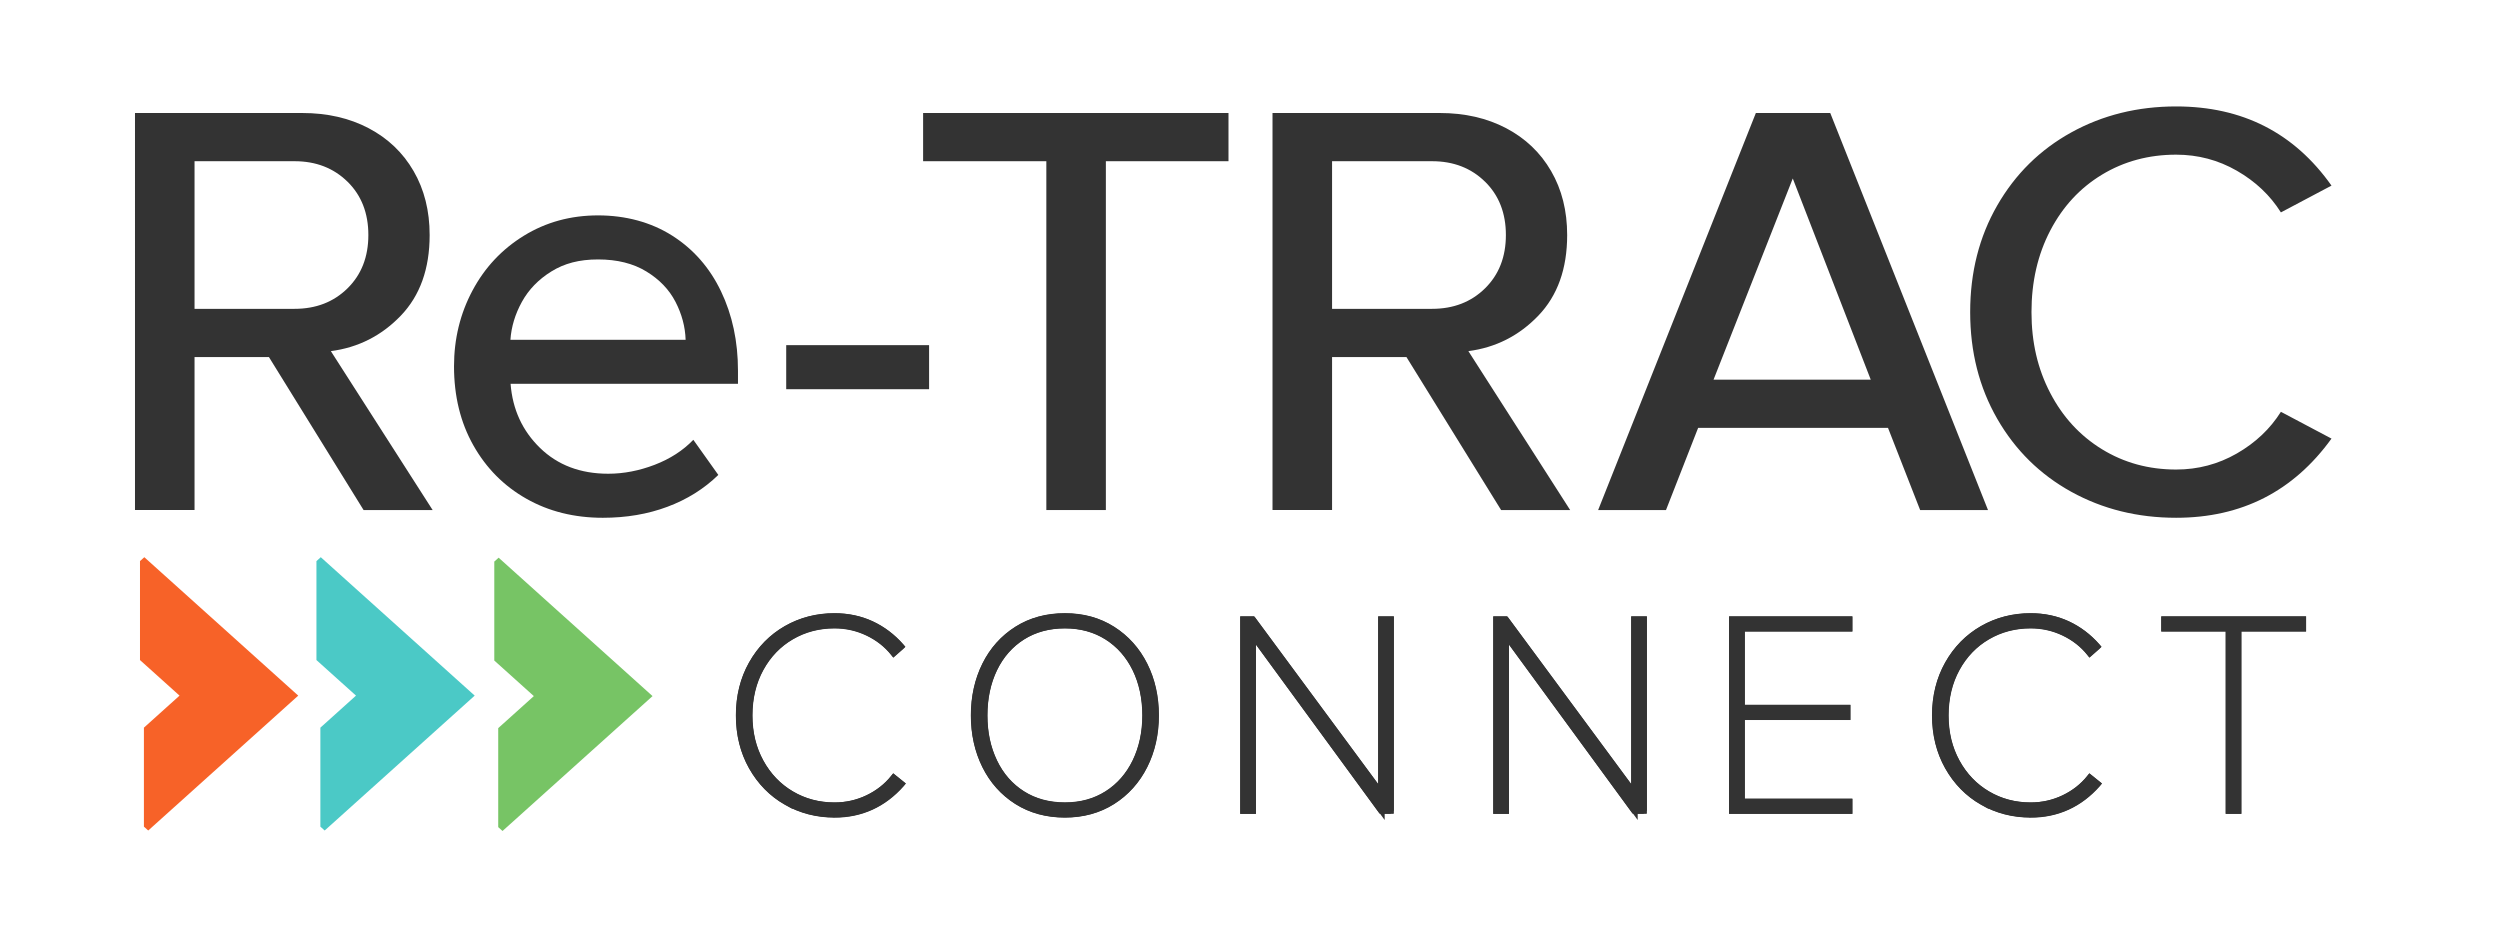 <?xml version="1.0" encoding="UTF-8"?>
<svg id="Layer_1" data-name="Layer 1" xmlns="http://www.w3.org/2000/svg" viewBox="0 0 795.08 300.03">
  <defs>
    <style>
      .cls-1 {
        fill: #4bc9c6;
      }

      .cls-2 {
        stroke: #333;
        stroke-miterlimit: 10;
        stroke-width: 2px;
      }

      .cls-2, .cls-3 {
        fill: #333;
      }

      .cls-4 {
        fill: #f76228;
      }

      .cls-5 {
        fill: #77c465;
      }
    </style>
  </defs>
  <path class="cls-3" d="M85.53,113.55h-23.66v48.65h-18.94V35.94h53.2c7.95,0,14.98,1.61,21.11,4.83,6.12,3.22,10.89,7.76,14.29,13.63,3.41,5.87,5.11,12.65,5.11,20.35,0,10.73-3.06,19.28-9.18,25.65-6.13,6.38-13.54,10.13-22.24,11.27l32.37,50.54h-21.96l-30.1-48.65Zm24.99-55.76c-4.42-4.34-10.03-6.52-16.85-6.52h-31.8v46.95h31.8c6.82,0,12.43-2.17,16.85-6.52,4.42-4.35,6.63-10,6.63-16.96s-2.21-12.61-6.63-16.96Z"/>
  <path class="cls-3" d="M150.27,92.4c3.91-7.33,9.37-13.15,16.37-17.45,7.01-4.3,14.86-6.45,23.57-6.45s16.81,2.15,23.57,6.44c6.75,4.29,11.92,10.19,15.52,17.7,3.6,7.51,5.4,15.93,5.4,25.27v4.16h-72.32c.63,8.13,3.75,14.93,9.37,20.39,5.61,5.46,12.84,8.2,21.68,8.2,4.92,0,9.84-.95,14.77-2.84,4.92-1.89,9.02-4.54,12.3-7.95l7.95,11.17c-4.54,4.42-9.94,7.8-16.19,10.13-6.25,2.34-13.09,3.5-20.54,3.5-9.08,0-17.2-2.02-24.33-6.07-7.13-4.04-12.75-9.7-16.85-16.97-4.1-7.27-6.15-15.65-6.15-25.13,0-8.73,1.96-16.76,5.87-24.09Zm25.08-6.07c-4.1,2.54-7.22,5.77-9.37,9.67-2.15,3.9-3.37,7.93-3.65,12.07h55.72c-.13-4.14-1.2-8.16-3.22-12.07-2.02-3.91-5.11-7.13-9.28-9.67-4.16-2.54-9.28-3.82-15.33-3.82s-10.76,1.27-14.86,3.82Z"/>
  <path class="cls-3" d="M250.04,109.77h45.44v14.01h-45.44v-14.01Z"/>
  <path class="cls-3" d="M332.77,51.27h-39.19v-15.33h97.12v15.33h-39v110.94h-18.93V51.27Z"/>
  <path class="cls-3" d="M447.3,113.55h-23.66v48.65h-18.94V35.94h53.2c7.95,0,14.98,1.61,21.11,4.83,6.12,3.22,10.89,7.76,14.29,13.63,3.41,5.87,5.11,12.65,5.11,20.35,0,10.73-3.06,19.28-9.18,25.65-6.13,6.38-13.54,10.13-22.24,11.27l32.37,50.54h-21.96l-30.1-48.65Zm24.99-55.76c-4.42-4.34-10.03-6.52-16.85-6.52h-31.8v46.95h31.8c6.82,0,12.43-2.17,16.85-6.52,4.42-4.35,6.63-10,6.63-16.96s-2.21-12.61-6.63-16.96Z"/>
  <path class="cls-3" d="M600.45,136.08h-60.39l-10.22,26.13h-21.58l50.16-126.27h23.66l50.17,126.27h-21.58l-10.22-26.13Zm-55.49-15.33h50l-24.8-63.99-25.2,63.99Z"/>
  <path class="cls-3" d="M658.76,156.42c-9.97-5.5-17.83-13.24-23.57-23.22-5.74-9.99-8.61-21.3-8.61-33.94s2.87-23.95,8.61-33.93c5.75-9.99,13.6-17.73,23.57-23.23,9.97-5.5,21.08-8.25,33.32-8.25,21.08,0,37.54,8.39,49.41,25.18l-16.09,8.52c-3.41-5.42-8.08-9.84-14.01-13.25-5.94-3.41-12.37-5.11-19.31-5.11-8.71,0-16.57,2.12-23.57,6.35-7.01,4.24-12.49,10.17-16.47,17.8-3.98,7.63-5.96,16.27-5.96,25.92s1.98,18.09,5.96,25.72c3.97,7.63,9.46,13.6,16.47,17.9,7.01,4.3,14.86,6.45,23.57,6.45,6.94,0,13.37-1.7,19.31-5.11,5.93-3.41,10.6-7.83,14.01-13.25l16.09,8.52c-12.12,16.78-28.59,25.18-49.41,25.18-12.25,0-23.35-2.75-33.32-8.25Z"/>
  <g>
    <path class="cls-2" d="M250.09,255c-4.61-2.64-8.27-6.37-10.97-11.17s-4.05-10.24-4.05-16.32,1.35-11.52,4.05-16.32c2.7-4.81,6.36-8.52,10.97-11.17,4.61-2.64,9.71-3.97,15.3-3.97,4.25,0,8.15,.82,11.69,2.46,3.55,1.64,6.69,4.01,9.42,7.1l-2.28,2c-2.18-2.73-4.93-4.88-8.24-6.46-3.31-1.58-6.84-2.37-10.6-2.37-5.04,0-9.62,1.2-13.74,3.61-4.13,2.4-7.39,5.79-9.79,10.16-2.4,4.38-3.6,9.36-3.6,14.95s1.2,10.48,3.6,14.86c2.4,4.38,5.66,7.78,9.79,10.21,4.12,2.43,8.71,3.65,13.74,3.65,3.76,0,7.29-.79,10.6-2.37,3.31-1.58,6.05-3.73,8.24-6.46l2.37,1.91c-5.71,6.44-12.78,9.65-21.21,9.65-5.59,0-10.68-1.32-15.3-3.97Z"/>
    <path class="cls-2" d="M265.39,259.03c-5.57,0-10.72-1.34-15.32-3.97-4.6-2.63-8.29-6.4-10.99-11.19-2.69-4.78-4.06-10.28-4.06-16.35s1.37-11.56,4.06-16.35c2.69-4.79,6.39-8.55,10.99-11.19,4.6-2.64,9.76-3.97,15.32-3.97,4.24,0,8.18,.83,11.72,2.47,3.54,1.64,6.72,4.03,9.44,7.12l.04,.05-.04,.04-2.32,2.04-.04-.05c-2.17-2.71-4.93-4.88-8.22-6.44-3.29-1.57-6.84-2.37-10.58-2.37-5.01,0-9.62,1.21-13.71,3.6-4.1,2.38-7.38,5.79-9.77,10.14-2.38,4.35-3.59,9.37-3.59,14.93s1.21,10.48,3.59,14.83c2.38,4.35,5.67,7.78,9.77,10.19,4.09,2.42,8.71,3.64,13.71,3.64,3.73,0,7.29-.79,10.58-2.36,3.29-1.57,6.05-3.74,8.22-6.45l.04-.05,.05,.04,2.42,1.95-.04,.05c-5.69,6.42-12.84,9.67-21.26,9.67Zm0-62.9c-5.54,0-10.68,1.33-15.27,3.96-4.58,2.63-8.27,6.38-10.95,11.15-2.68,4.77-4.04,10.25-4.04,16.29s1.36,11.52,4.04,16.29c2.69,4.77,6.37,8.52,10.95,11.14h0c4.58,2.63,9.72,3.96,15.27,3.96,8.36,0,15.46-3.22,21.13-9.58l-2.28-1.83c-2.17,2.7-4.94,4.87-8.22,6.44-3.3,1.57-6.88,2.37-10.63,2.37-5.03,0-9.66-1.23-13.77-3.66-4.11-2.42-7.41-5.86-9.81-10.23-2.39-4.37-3.6-9.38-3.6-14.89s1.21-10.62,3.6-14.98c2.4-4.37,5.7-7.8,9.81-10.19,4.11-2.4,8.75-3.61,13.77-3.61,3.75,0,7.33,.8,10.63,2.38,3.28,1.56,6.05,3.73,8.22,6.43l2.19-1.92c-2.7-3.05-5.85-5.42-9.36-7.04-3.52-1.63-7.45-2.45-11.67-2.45Z"/>
  </g>
  <g>
    <path class="cls-2" d="M313.36,211.52c2.37-4.77,5.73-8.54,10.1-11.3,4.37-2.77,9.43-4.15,15.2-4.15s10.74,1.38,15.11,4.15c4.37,2.77,7.75,6.53,10.15,11.3,2.4,4.77,3.6,10.1,3.6,16s-1.2,11.23-3.6,16c-2.4,4.77-5.78,8.54-10.15,11.3-4.37,2.77-9.41,4.15-15.11,4.15s-10.83-1.38-15.2-4.15c-4.37-2.77-7.74-6.53-10.1-11.3-2.37-4.77-3.55-10.1-3.55-16s1.19-11.23,3.55-16Zm47.79,1.19c-2.13-4.35-5.13-7.75-9.01-10.21-3.89-2.46-8.38-3.69-13.47-3.69s-9.68,1.23-13.56,3.69c-3.89,2.46-6.87,5.87-8.97,10.21-2.09,4.35-3.14,9.28-3.14,14.82s1.05,10.39,3.14,14.77c2.09,4.38,5.08,7.8,8.97,10.26,3.88,2.46,8.4,3.69,13.56,3.69s9.59-1.23,13.47-3.69c3.88-2.46,6.88-5.88,9.01-10.26,2.12-4.38,3.19-9.3,3.19-14.77s-1.06-10.47-3.19-14.82Z"/>
    <path class="cls-2" d="M338.67,259.03c-5.75,0-10.87-1.4-15.23-4.16-4.36-2.76-7.77-6.57-10.13-11.33-2.36-4.76-3.56-10.15-3.56-16.02s1.2-11.27,3.56-16.03c2.36-4.76,5.77-8.57,10.13-11.33,4.36-2.76,9.49-4.16,15.23-4.16s10.78,1.4,15.14,4.16c4.35,2.76,7.78,6.57,10.17,11.33,2.39,4.76,3.6,10.15,3.6,16.03s-1.21,11.26-3.6,16.02c-2.39,4.76-5.82,8.57-10.17,11.33-4.36,2.76-9.45,4.16-15.14,4.16Zm0-62.9c-5.72,0-10.83,1.39-15.17,4.14-4.34,2.75-7.73,6.54-10.08,11.28-2.35,4.74-3.54,10.12-3.54,15.97s1.19,11.23,3.54,15.97c2.35,4.74,5.74,8.53,10.08,11.28,4.34,2.75,9.44,4.14,15.17,4.14s10.74-1.39,15.08-4.14c4.34-2.75,7.74-6.54,10.13-11.28,2.38-4.74,3.59-10.12,3.59-15.97s-1.21-11.23-3.59-15.97c-2.38-4.74-5.79-8.53-10.13-11.28-4.34-2.75-9.41-4.14-15.08-4.14Zm0,60.17c-5.15,0-9.72-1.25-13.59-3.7-3.88-2.45-6.9-5.91-8.99-10.28-2.09-4.36-3.15-9.34-3.15-14.79s1.06-10.51,3.15-14.84c2.09-4.34,5.12-7.79,8.99-10.24,3.88-2.46,8.45-3.7,13.59-3.7s9.62,1.25,13.5,3.7c3.87,2.45,6.91,5.9,9.03,10.24h0c2.12,4.33,3.19,9.33,3.19,14.84s-1.07,10.43-3.19,14.79c-2.12,4.37-5.16,7.83-9.03,10.28-3.88,2.46-8.42,3.7-13.5,3.7Zm0-57.44c-5.12,0-9.67,1.24-13.53,3.68-3.85,2.44-6.86,5.87-8.95,10.19-2.08,4.32-3.14,9.29-3.14,14.79s1.05,10.39,3.14,14.74c2.08,4.35,5.09,7.79,8.95,10.23,3.85,2.45,8.4,3.68,13.53,3.68s9.58-1.24,13.44-3.68c3.85-2.44,6.88-5.88,8.99-10.23,2.11-4.35,3.18-9.31,3.18-14.74s-1.07-10.47-3.18-14.79h0c-2.12-4.32-5.14-7.75-8.99-10.19-3.86-2.45-8.39-3.68-13.44-3.68Z"/>
  </g>
  <g>
    <path class="cls-2" d="M398.38,201.8v55.98h-2.91v-60.72h2.91l40.96,55.44v-55.44h2.91v60.72h-2.91l-40.96-55.98Z"/>
    <path class="cls-2" d="M442.31,257.84h-3l-.02-.02-40.85-55.83v55.86h-3.03v-60.83h3l.02,.02,40.85,55.29v-55.31h3.03v60.83Zm-2.94-.12h2.82v-60.6h-2.79v55.56l-.11-.15-40.94-55.41h-2.82v60.6h2.79v-56.1l.11,.15,40.94,55.96Z"/>
  </g>
  <g>
    <path class="cls-2" d="M478.85,201.8v55.98h-2.91v-60.72h2.91l40.96,55.44v-55.44h2.91v60.72h-2.91l-40.96-55.98Z"/>
    <path class="cls-2" d="M522.78,257.84h-3l-.02-.02-40.85-55.83v55.86h-3.03v-60.83h3l.02,.02,40.85,55.29v-55.31h3.03v60.83Zm-2.94-.12h2.82v-60.6h-2.79v55.56l-.11-.15-40.94-55.41h-2.82v60.6h2.79v-56.1l.11,.15,40.94,55.96Z"/>
  </g>
  <g>
    <path class="cls-2" d="M550.94,197.07h37.14v2.73h-34.22v25.4h33.59v2.73h-33.59v27.12h34.22v2.73h-37.14v-60.72Z"/>
    <path class="cls-2" d="M588.14,257.84h-37.26v-60.83h37.26v2.85h-34.22v25.28h33.59v2.85h-33.59v27h34.22v2.85Zm-37.14-.12h37.02v-2.61h-34.22v-27.24h33.59v-2.61h-33.59v-25.52h34.22v-2.61h-37.02v60.6Z"/>
  </g>
  <g>
    <path class="cls-2" d="M630.5,255c-4.61-2.64-8.27-6.37-10.97-11.17-2.7-4.8-4.05-10.24-4.05-16.32s1.35-11.52,4.05-16.32c2.7-4.81,6.36-8.52,10.97-11.17,4.61-2.64,9.71-3.97,15.3-3.97,4.25,0,8.15,.82,11.69,2.46,3.55,1.64,6.69,4.01,9.42,7.1l-2.28,2c-2.18-2.73-4.93-4.88-8.24-6.46-3.31-1.58-6.84-2.37-10.6-2.37-5.04,0-9.62,1.2-13.74,3.61-4.13,2.4-7.39,5.79-9.79,10.16-2.4,4.38-3.6,9.36-3.6,14.95s1.2,10.48,3.6,14.86c2.4,4.38,5.66,7.78,9.79,10.21,4.12,2.43,8.71,3.65,13.74,3.65,3.76,0,7.29-.79,10.6-2.37,3.31-1.58,6.05-3.73,8.24-6.46l2.37,1.91c-5.71,6.44-12.78,9.65-21.21,9.65-5.59,0-10.68-1.32-15.3-3.97Z"/>
    <path class="cls-2" d="M645.8,259.03c-5.57,0-10.72-1.34-15.32-3.97h0c-4.6-2.63-8.29-6.4-10.99-11.19-2.69-4.78-4.06-10.28-4.06-16.35s1.37-11.56,4.06-16.35c2.69-4.79,6.39-8.55,10.99-11.19,4.6-2.64,9.76-3.97,15.32-3.97,4.24,0,8.18,.83,11.72,2.47,3.54,1.64,6.72,4.03,9.44,7.12l.04,.05-.04,.04-2.32,2.04-.04-.05c-2.17-2.71-4.93-4.88-8.22-6.44-3.29-1.57-6.84-2.37-10.58-2.37-5.01,0-9.62,1.21-13.71,3.6-4.1,2.38-7.38,5.79-9.77,10.14-2.38,4.35-3.59,9.37-3.59,14.93s1.21,10.48,3.59,14.83c2.39,4.35,5.67,7.78,9.77,10.19,4.09,2.42,8.71,3.64,13.71,3.64,3.73,0,7.29-.79,10.58-2.36,3.29-1.57,6.05-3.74,8.22-6.45l.04-.05,.05,.04,2.42,1.95-.04,.05c-5.69,6.42-12.84,9.67-21.26,9.67Zm0-62.9c-5.54,0-10.68,1.33-15.27,3.96-4.58,2.63-8.27,6.38-10.95,11.15-2.68,4.77-4.04,10.25-4.04,16.29s1.36,11.52,4.04,16.29c2.69,4.77,6.37,8.52,10.95,11.14h0c4.58,2.63,9.72,3.96,15.27,3.96,8.36,0,15.46-3.22,21.13-9.58l-2.28-1.83c-2.17,2.7-4.94,4.87-8.22,6.44-3.3,1.57-6.88,2.37-10.63,2.37-5.03,0-9.66-1.23-13.77-3.66-4.11-2.42-7.41-5.86-9.81-10.23-2.39-4.37-3.6-9.38-3.6-14.89s1.21-10.62,3.6-14.98c2.4-4.37,5.7-7.8,9.81-10.19,4.11-2.4,8.75-3.61,13.77-3.61,3.75,0,7.33,.8,10.63,2.38,3.28,1.56,6.05,3.73,8.22,6.43l2.19-1.92c-2.7-3.05-5.85-5.42-9.36-7.04-3.52-1.63-7.45-2.45-11.67-2.45Z"/>
  </g>
  <g>
    <path class="cls-2" d="M708.88,199.8h-20.49v-2.73h43.97v2.73h-20.57v57.98h-2.91v-57.98Z"/>
    <path class="cls-2" d="M711.85,257.84h-3.03v-57.98h-20.49v-2.85h44.09v2.85h-20.57v57.98Zm-2.91-.12h2.79v-57.98h20.57v-2.61h-43.85v2.61h20.49v57.98Z"/>
  </g>
  <path class="cls-1" d="M100.65,178.44l1.37-1.23,48.95,44.02-47.71,42.9-1.37-1.23v-31.48s11.33-10.19,11.33-10.19l-12.58-11.31v-31.48Z"/>
  <path class="cls-4" d="M44.53,178.44l1.37-1.23,48.95,44.02-47.71,42.9-1.37-1.23v-31.48s11.33-10.19,11.33-10.19l-12.58-11.31v-31.48Z"/>
  <path class="cls-5" d="M157.21,178.59l1.37-1.23,48.95,44.02-47.71,42.9-1.37-1.23v-31.48s11.33-10.19,11.33-10.19l-12.58-11.31v-31.48Z"/>
</svg>